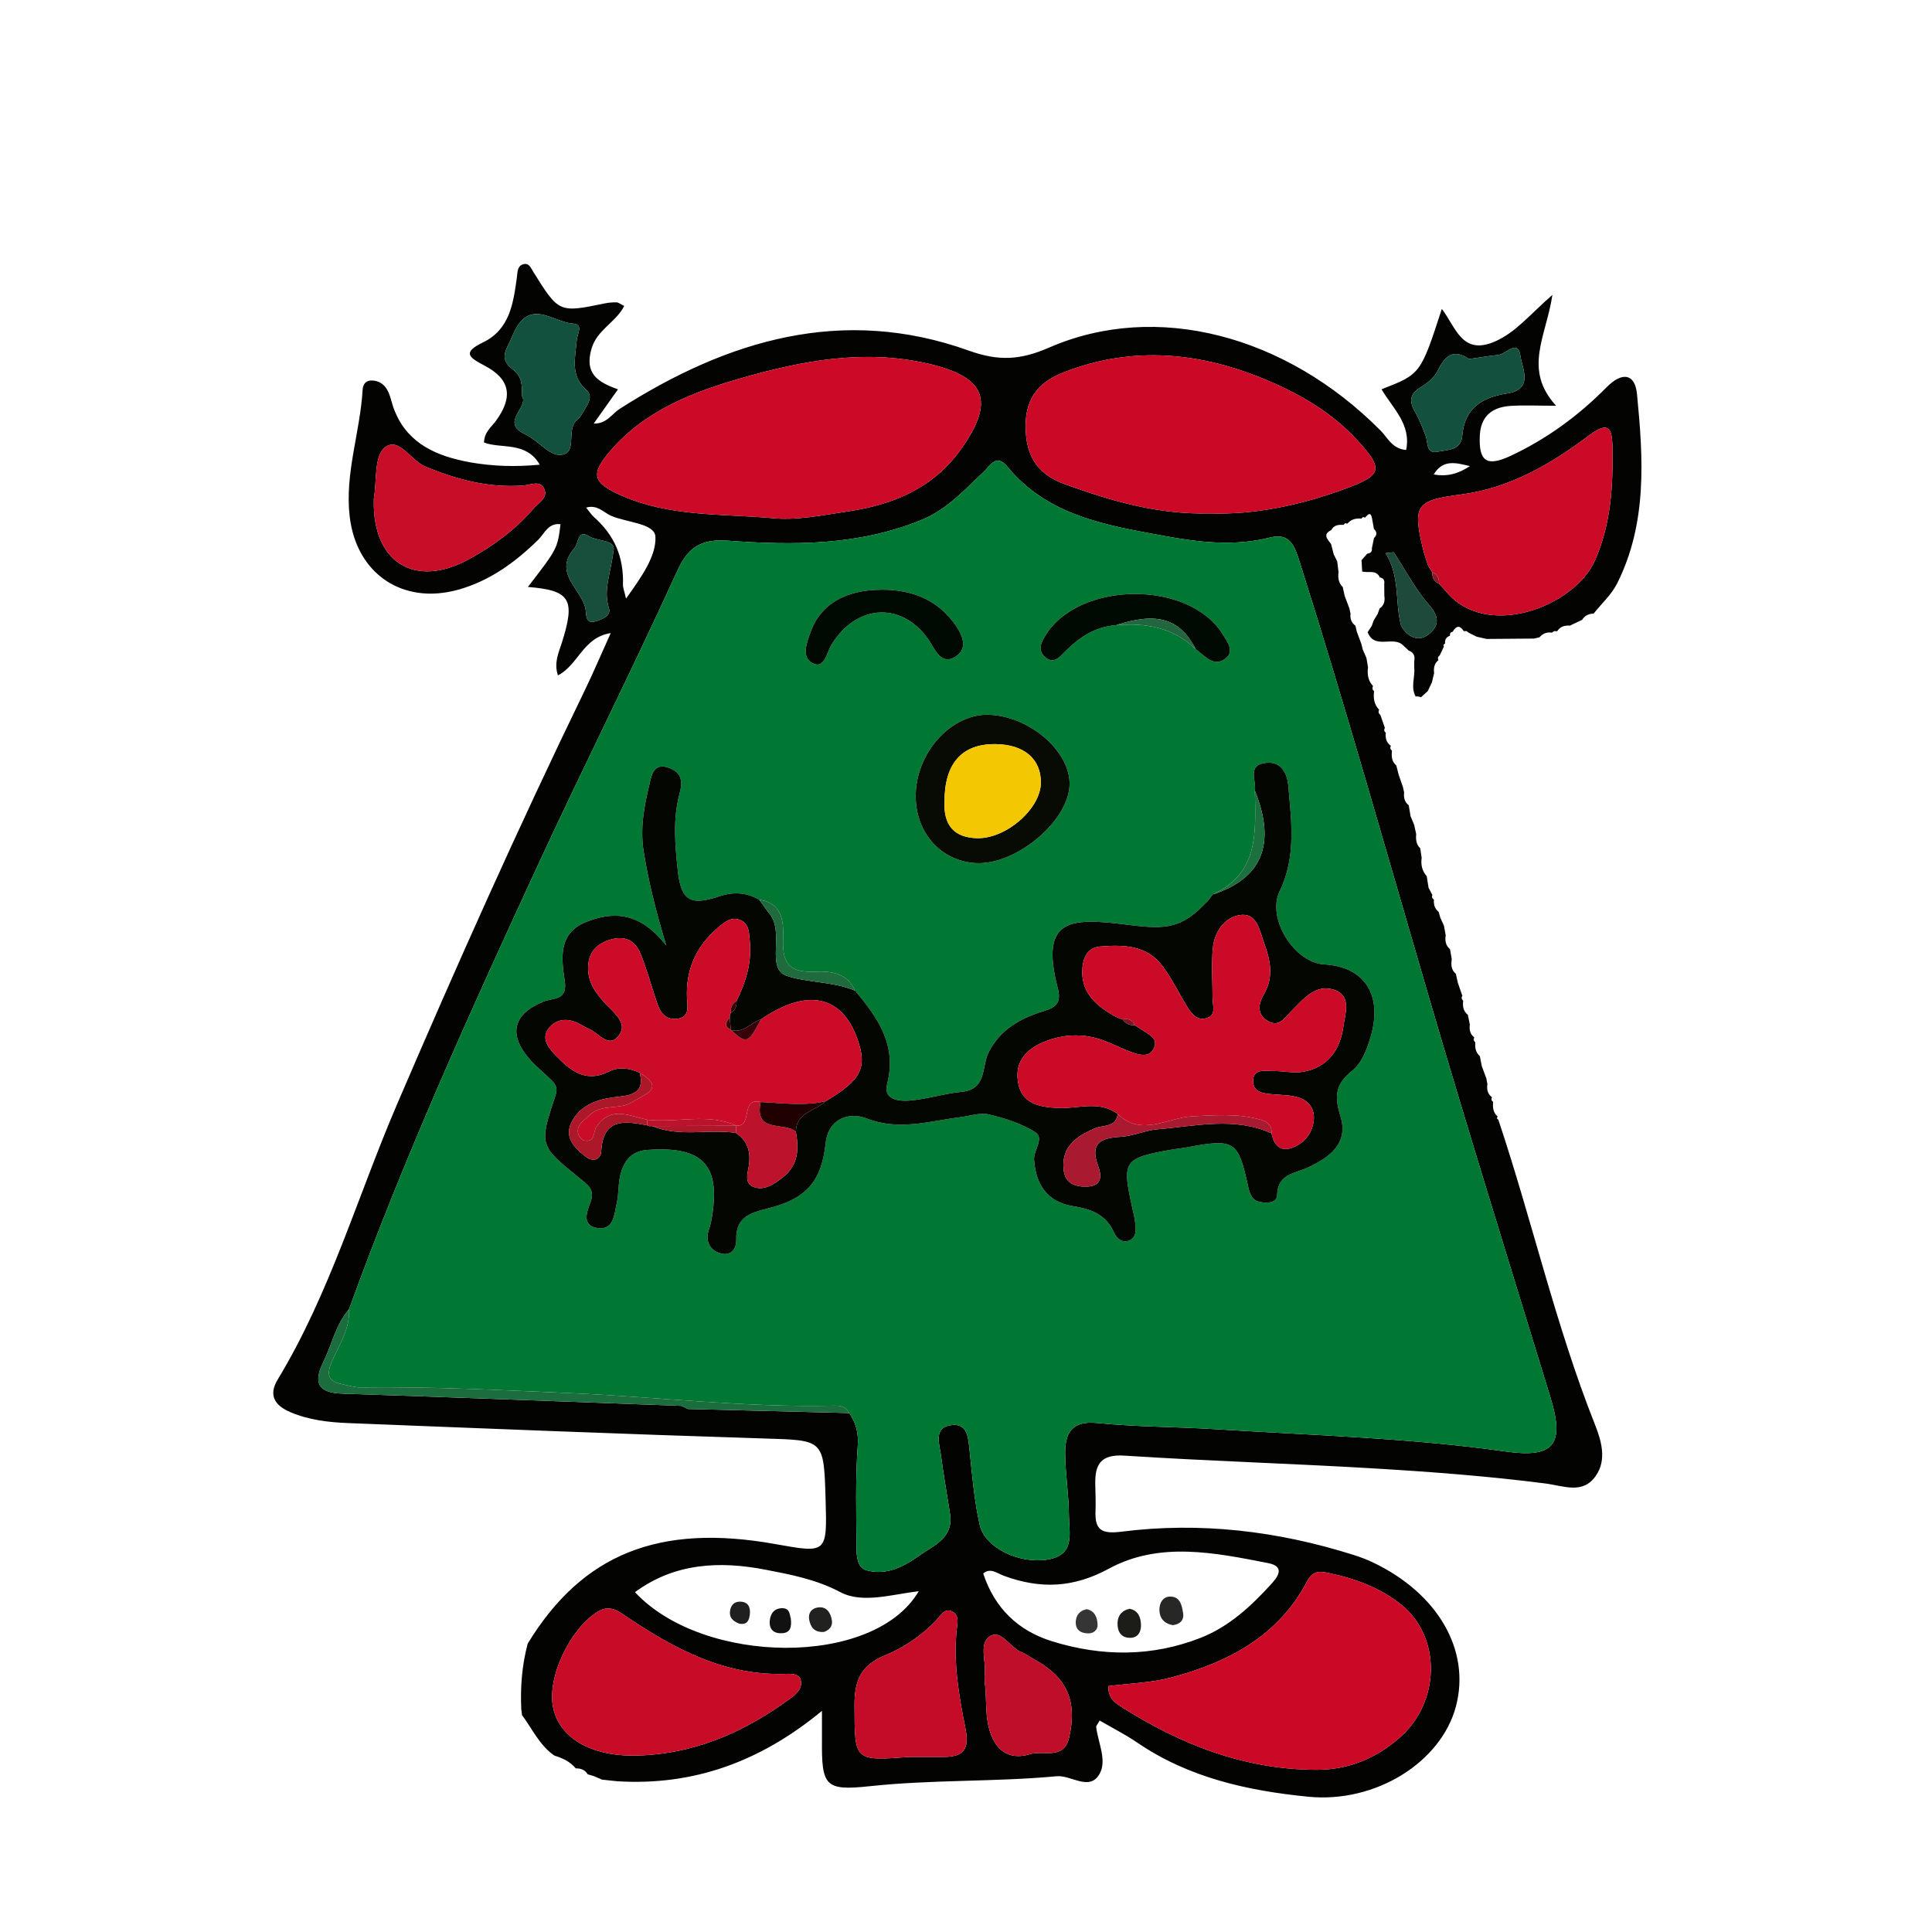<?xml version="1.0" encoding="utf-8"?>
<!-- Generator: Adobe Illustrator 25.0.1, SVG Export Plug-In . SVG Version: 6.00 Build 0)  -->
<!DOCTYPE svg PUBLIC "-//W3C//DTD SVG 1.1//EN" "http://www.w3.org/Graphics/SVG/1.1/DTD/svg11.dtd">
<svg version="1.1" id="Layer_1" xmlns:x="http://ns.adobe.com/Extensibility/1.0/" xmlns:i="http://ns.adobe.com/AdobeIllustrator/10.0/" xmlns:graph="http://ns.adobe.com/Graphs/1.0/"
	 xmlns="http://www.w3.org/2000/svg" xmlns:xlink="http://www.w3.org/1999/xlink" x="0px" y="0px" width="512px" height="512px"
	 viewBox="0 0 512 512" style="enable-background:new 0 0 512 512;" xml:space="preserve">
<style type="text/css">
	.st0{fill:#030402;}
	.st1{fill:#007732;}
	.st2{fill:#CC0927;}
	.st3{fill:#CB0927;}
	.st4{fill:#CA0A27;}
	.st5{fill:#C80C28;}
	.st6{fill:#C70D28;}
	.st7{fill:#C40C28;}
	.st8{fill:#BE0E29;}
	.st9{fill:#12513D;}
	.st10{fill:#13503D;}
	.st11{fill:#1B6D3D;}
	.st12{fill:#174F3C;}
	.st13{fill:#1D4A3A;}
	.st14{fill:#8A1826;}
	.st15{fill:#040602;}
	.st16{fill:#080B03;}
	.st17{fill:#010A02;}
	.st18{fill:#1F6B3D;}
	.st19{fill:#1C703E;}
	.st20{fill:#21663E;}
	.st21{fill:#272725;}
	.st22{fill:#1C1D19;}
	.st23{fill:#353535;}
	.st24{fill:#212220;}
	.st25{fill:#111111;}
	.st26{fill:#1F1F1F;}
	.st27{fill:#CB0B27;}
	.st28{fill:#A91A31;}
	.st29{fill:#BC122C;}
	.st30{fill:#AC172A;}
	.st31{fill:#200001;}
	.st32{fill:#370309;}
	.st33{fill:#7B1525;}
	.st34{fill:#F4C703;}
</style>
<g id="Osw8PQ_1_">
	<g>
		<path class="st0" d="M397.079,296.751c8.965,26.782,15.151,54.441,25.598,80.765c1.7,4.283,3.166,9.303,0.282,13.515
			c-3.48,5.082-8.409,2.752-13.467,2.102c-14.799-1.901-29.715-3.043-44.618-3.94c-22.279-1.34-44.6-1.994-66.87-3.435
			c-6.252-0.405-7.832,2.245-7.747,7.503c0.038,2.361,0.16,4.727,0.068,7.084c-0.195,5.013,1.423,6.254,6.864,5.565
			c20.852-2.642,41.366-0.197,61.407,6.123c1.746,0.551,3.481,1.193,5.135,1.976c17.31,8.198,26.05,23.337,22.104,38.209
			c-3.926,14.797-21.288,25.704-39.166,23.93c-16.015-1.589-31.589-5-45.251-14.322c-3.175-2.166-6.638-3.91-9.993-5.863
			c-0.501,0.925-0.971,1.378-0.922,1.765c0.523,4.141,2.88,8.776,0.921,12.315c-2.654,4.795-7.514,0.318-11.413,0.681
			c-16.433,1.528-32.978,0.866-49.428,2.629c-11.973,1.283-12.859,0.024-12.758-12.345c0.017-2.045,0.002-4.09,0.002-7.614
			c-16.349,13.509-34.087,19.899-54.258,18.658c-1.335-0.143-2.67-0.285-4.006-0.428c-0.765-0.325-1.529-0.65-2.292-0.976
			c-0.513-0.149-1.025-0.298-1.538-0.447c-0.712-1.207-1.845-1.567-3.156-1.569c-1.493-1.799-3.506-2.726-5.678-3.387
			c-3.927-2.718-5.825-7.056-8.56-10.725c-0.067-0.531-0.134-1.062-0.2-1.593c-0.272-5.863,0.192-11.654,1.702-17.342
			c14.485-23.764,34.803-31.929,65.656-26.384c13.706,2.463,13.706,2.463,13.29-11.89c-0.462-15.951-0.473-15.604-16.287-16.098
			c-36.74-1.149-73.47-2.624-110.2-4.08c-5.228-0.207-10.491-0.81-15.388-2.915c-3.981-1.711-5.909-4.35-3.308-8.646
			c13.82-22.827,21.132-48.495,31.562-72.795c15.823-36.866,32.161-73.477,49.679-109.565c2.352-4.845,4.458-9.81,7.002-15.435
			c-7.398,1.167-8.526,8.397-13.996,11.212c-1.089-3.376,0.178-5.935,1.007-8.541c3.71-11.663,2.315-13.976-8.959-14.9
			c7.835-10.159,7.835-10.159,8.639-16.622c-3.28-0.41-4.274,2.536-5.98,4.199c-6.106,5.951-12.84,10.856-21.154,13.161
			c-14.705,4.078-26.973-4.218-28.739-19.436c-1.327-11.438,2.798-22.354,3.437-33.612c0.082-1.447,0.917-2.48,2.509-2.402
			c3.289,0.161,4.405,2.766,5.065,5.26c2.46,9.29,9.074,13.699,17.831,15.768c1.022,0.242,2.048,0.477,3.083,0.658
			c5.909,1.034,11.834,1.254,18.462,0.627c-3.668-6.271-10.141-4.118-14.785-5.872c0.089-2.835,1.925-4.065,3.117-5.691
			c4.676-6.379,3.886-11.106-3.024-14.719c-4.243-2.219-5.822-3.482-0.338-6.139c7.129-3.454,8.017-10.46,8.967-17.295
			c0.176-1.267,0.05-2.836,1.536-3.358c1.648-0.579,2.137,0.912,2.814,1.994c6.79,10.851,6.792,10.841,19.005,8.323
			c1.008-0.208,2.062-0.281,3.091-0.255c0.464,0.012,0.919,0.419,1.98,0.945c-2.14,4.318-7.168,6.261-8.65,11.291
			c-1.976,6.708,1.74,8.933,7.006,10.808c-2.241,3.158-4.174,5.882-6.444,9.081c3.524,0.049,4.843-2.601,6.87-3.894
			c28.679-18.303,59.1-27.424,92.545-15.448c7.932,2.84,13.617,2.532,21.306-0.813c28.429-12.37,62.731-3.254,87.759,21.942
			c1.938,1.951,3.175,4.931,6.834,5.195c1.399-6.837-3.606-11.074-6.519-16.083c10.354-4.012,10.354-4.012,15.972-21.297
			c3.711,4.809,5.324,12.432,14.032,8.656c5.577-2.418,9.222-7.097,15.27-12.366c-1.61,10.987-7.861,19.708,0.984,29.377
			c-5.128,0-8.663-0.197-12.167,0.048c-4.783,0.335-7.819,2.707-8.051,7.886c-0.305,6.824,1.832,8.29,8.082,5.38
			c9.621-4.481,18.083-10.689,25.492-18.188c4.212-4.263,7.558-3.612,8.084,1.785c1.657,17.011,2.765,34.178-5.269,50.186
			c-1.484,2.958-4.122,5.337-6.227,7.984c-1.299,0.033-2.355,0.515-3.051,1.658c0,0-0.067,0.029-0.067,0.029
			c-1.058,0.502-2.116,1.005-3.174,1.507l-0.007,0.002c-1.398-0.124-2.574,0.258-3.374,1.489l-0.755-0.054
			c0,0-0.629,0.42-0.629,0.42c-1.324-0.194-2.425,0.206-3.289,1.236c-0.482,0.112-0.965,0.223-1.447,0.335
			c-4.187,0.033-8.373,0.067-12.56,0.1c-0.875-0.197-1.749-0.394-2.624-0.591c-0.708-0.355-1.416-0.71-2.124-1.065l-0.585-0.433
			l-0.727,0.021c-1.049-1.637-2.016-1.444-2.92,0.132c-0.568,0.131-0.807,0.485-0.716,1.061c-0.961,0.358-1.436,1.024-1.312,2.07
			l-0.432,0.319c0,0,0.102,0.527,0.102,0.527c-0.361,0.766-0.721,1.532-1.082,2.297c-0.484,0.326-0.603,0.753-0.357,1.282
			c-1.118,0.903-1.295,2.117-1.141,3.441c-0.192,0.806-0.384,1.613-0.576,2.42c-0.363,0.774-0.726,1.548-1.089,2.321
			c-0.603,0.548-1.207,1.097-1.81,1.645c-0.482-0.185-0.979-0.253-1.493-0.205c0,0,0.124,0.095,0.123,0.095
			c-1.463-2.531-0.152-5.213-0.428-7.808c-0.001-0.537-0.001-1.075-0.002-1.612c0.257-1.332-0.066-2.364-1.469-2.837l-0.202-0.203
			c-0.405-0.376-0.81-0.751-1.215-1.127c-2.566-2.742-7.645,1.215-9.453-3.547c0.369-0.568,0.737-1.135,1.106-1.703
			c0.163-0.468,0.327-0.936,0.49-1.404c0.356-0.582,0.711-1.165,1.067-1.748c0.17-0.475,0.339-0.95,0.509-1.425
			c1.193-0.816,1.456-1.981,1.25-3.323c-0.01-1.065-0.02-2.13-0.029-3.195c0.174-0.973-0.231-1.545-1.197-1.729
			c0,0,0.061,0.061,0.061,0.061c-1.01-2.282-3.224-1.069-4.817-1.659c0,0,0.11,0.108,0.11,0.108
			c-0.056-1.022-0.112-2.044-0.168-3.066l-0.008,0.011c0.48-0.548,0.961-1.097,1.441-1.645l0.074-0.083
			c0.802-0.132,1.379-0.458,1.226-1.417c0.19-0.911,0.38-1.821,0.57-2.733c0.855-0.812,0.831-1.615-0.023-2.41
			c-0.164-0.923-0.328-1.845-0.492-2.768c-0.373-1.96-1.12-1.048-1.853-0.242l-0.559-0.148c0,0-0.396,0.421-0.396,0.421
			c-1.445-0.118-2.752,0.149-3.73,1.336l-0.595-0.111l-0.415,0.441c-1.314-0.08-2.559,0.004-3.261,1.375
			c0,0,0.052-0.029,0.052-0.029c-2.466,1.173-1.039,2.456-0.106,3.726c0.234,0.914,0.468,1.828,0.702,2.742
			c0.309,0.616,0.619,1.232,0.928,1.848c0.115,0.951,0.231,1.902,0.346,2.853c-0.194,1.483-0.009,2.858,1.121,3.966
			c0.171,0.784,0.342,1.568,0.513,2.351c0.413,1.092,0.826,2.183,1.239,3.275c0.106,0.484,0.211,0.969,0.317,1.453
			c-0.209,1.323,0.272,2.363,1.298,3.182c0.119,0.52,0.239,1.04,0.358,1.56c0.401,1.074,0.801,2.147,1.202,3.221
			c0.126,0.503,0.252,1.006,0.378,1.509c0.329,0.761,0.658,1.523,0.987,2.284c0.132,0.812,0.264,1.623,0.396,2.435
			c-0.227,1.836,0.005,3.547,1.337,4.963c-0.272,0.523-0.182,0.974,0.271,1.353c-0.217,1.812-0.016,3.51,1.331,4.897
			c-0.251,0.563-0.135,1.037,0.348,1.421c0.397,1.139,0.793,2.278,1.19,3.418c-0.295,0.508-0.211,0.942,0.254,1.302
			c-0.191,1.39,0.142,2.58,1.315,3.45c-0.244,0.512-0.142,0.941,0.307,1.288c-0.158,1.463-0.098,2.861,1.153,3.908
			c0.204,0.807,0.408,1.614,0.613,2.421c0.379,1.095,0.757,2.19,1.136,3.285c0.107,0.478,0.214,0.957,0.321,1.435
			c-0.147,1.333,0.085,2.531,1.215,3.409c0.165,0.97,0.331,1.939,0.496,2.909c0.314,0.752,0.628,1.505,0.942,2.257
			c0.181,0.824,0.363,1.648,0.544,2.472c-0.122,1.391-0.036,2.722,1.068,3.765c0.127,0.844,0.253,1.689,0.38,2.533
			c-0.26,1.822,0.109,3.469,1.351,4.875c0.158,1.011,0.317,2.022,0.475,3.034c0.337,0.646,0.675,1.291,1.012,1.937
			c-0.211,0.524-0.071,0.928,0.417,1.211c-0.116,1.295,0.19,2.427,1.257,3.267c0.134,0.49,0.268,0.98,0.402,1.469
			c0.332,0.734,0.663,1.469,0.995,2.203c0.152,0.84,0.304,1.681,0.456,2.521c-0.196,1.411-0.039,2.712,1.155,3.688
			c0.15,0.875,0.3,1.749,0.45,2.624c-0.199,1.457-0.178,2.854,1.091,3.9c0.18,0.805,0.36,1.61,0.54,2.415
			c0.391,1.131,0.783,2.261,1.174,3.392c-0.294,0.508-0.215,0.95,0.234,1.326c-0.198,1.449,0.02,2.762,1.231,3.749
			c0.176,0.859,0.353,1.718,0.529,2.577c-0.178,1.323,0.029,2.515,1.161,3.389c-0.248,0.524-0.147,0.97,0.304,1.335
			c-0.168,1.402,0.099,2.662,1.188,3.654c0.175,0.89,0.35,1.779,0.525,2.669c0.4,1.076,0.8,2.152,1.2,3.228
			c0.092,0.499,0.184,0.997,0.277,1.496c-0.2,1.368,0.009,2.594,1.209,3.476c-0.246,0.504-0.142,0.922,0.311,1.253
			c-0.146,1.445-0.017,2.807,1.172,3.845l-0.193,0.51L397.079,296.751z M379.614,151.731l-0.036-0.039
			c-0.054,1.392,0.449,2.451,1.794,3.009c0,0,0.004,0.009,0.004,0.009c0.511,0.549,1.022,1.099,1.533,1.649
			c10.617,13.565,34.366,4.442,39.778-7.837c4.278-9.706,4.81-19.788,4.63-30.082c-0.089-5.077-1.102-6.874-6.176-3.061
			c-10.132,7.614-21.041,13.992-33.943,15.666c-11.87,1.54-12.882,2.796-10.113,14.35c0.367,1.53,0.918,3.015,1.383,4.521
			C378.85,150.521,379.232,151.126,379.614,151.731z M182.3,373.395c14.254,0.36,28.508,0.72,42.762,1.08
			c1.8,2.654,2.501,5.26,2.247,8.761c-0.645,8.89-0.368,17.85-0.332,26.782c0.01,2.351,0.187,5.442,2.648,6.125
			c5.178,1.436,9.786-0.878,13.926-3.849c3.897-2.797,9.224-4.656,8.214-11.117c-0.807-5.17-1.712-10.326-2.406-15.511
			c-0.399-2.975-1.965-7.131,2.347-7.933c4.756-0.884,4.896,3.283,5.265,6.847c0.673,6.504,1.218,13.074,2.635,19.434
			c1.38,6.192,10.424,10.468,17.945,9.292c7.532-1.178,5.746-7.063,5.721-11.744c-0.03-5.487-0.957-10.969-0.991-16.456
			c-0.033-5.374,1.807-8.677,8.498-7.998c10.427,1.059,20.963,0.991,31.436,1.652c25.632,1.618,51.333,2.285,76.819,5.906
			c12.82,1.822,15.665-1.888,11.867-14.289c-10.828-35.355-21.838-70.658-32.231-106.141
			c-11.275-38.494-22.126-77.11-34.252-115.352c-1.277-4.027-2.497-7.791-7.846-6.432c-9.434,2.397-18.9,1.267-28.133-0.435
			c-15.164-2.796-30.728-5.26-41.44-18.315c-2.947-3.591-4.495-0.367-6.21,1.238c-5.145,4.815-9.696,10.031-16.651,12.878
			c-16.627,6.805-33.945,6.736-51.191,5.475c-7.518-0.55-10.724,1.997-13.523,8.136c-12.08,26.5-25.184,52.513-37.396,78.963
			c-17.714,38.369-35.14,76.819-49.536,116.58c-3.528,4.056-4.516,9.347-6.815,14c-2.675,5.413-1.449,8.139,5.006,8.352
			c29.992,0.988,59.979,2.15,89.968,3.249C181.201,372.848,181.75,373.122,182.3,373.395z M204.202,137.27
			c6.934,0.752,13.676-0.748,20.41-1.732c12.031-1.758,22.726-6.133,30.129-16.583c9.049-12.774,6.451-19.046-8.643-22.552
			c-17.075-3.966-33.488-0.811-49.679,3.821c-12.901,3.691-25.467,8.59-34.664,19.25c-5.382,6.238-4.704,8.501,3.016,11.887
			C177.423,136.911,190.953,136.138,204.202,137.27z M320.771,136.063c11.863,0.376,24.132-2.233,36.054-6.653
			c9.506-3.524,9.835-5.146,2.862-12.762c-6.53-7.132-14.741-11.958-23.426-15.675c-17.73-7.589-35.905-9.529-54.381-2.293
			c-7.206,2.822-10.503,7.495-10.049,15.7c0.416,7.536,3.99,11.641,10.469,13.973C294.435,132.721,306.73,136.408,320.771,136.063z
			 M293.734,446.841c-0.12,3.195,1.783,4.435,3.453,5.495c15.728,9.981,32.528,16.6,51.523,16.678
			c8.615,0.036,15.9-2.994,22.198-8.497c10.858-9.487,11.068-26.673,0.489-35.219c-5.616-4.536-12.268-6.978-19.26-8.424
			c-2.183-0.451-4.159-0.833-5.755,2.217c-7.591,14.507-20.896,21.449-35.946,25.453
			C305.028,445.984,299.272,446.118,293.734,446.841z M167.523,465.261c15.558-0.078,29.106-5.83,41.468-14.822
			c1.651-1.201,3.665-2.644,3.254-5.016c-0.327-1.884-2.399-1.879-3.894-1.825c-16.382,0.591-29.848-6.743-42.835-15.515
			c-2.111-1.426-4.212-2.795-7.168-0.93c-7.582,4.782-13.697,18.01-11.63,25.983C148.661,460.63,156.518,465.204,167.523,465.261z
			 M260.558,416.998c3.071,9.257,9.303,15.209,18.359,17.994c13.161,4.048,26.362,4.115,39.286-0.96
			c7.43-2.918,13.237-8.279,18.534-14.072c1.493-1.633,4.268-4.756-0.634-5.715c-14.196-2.775-28.843-5.809-42.279,1.485
			c-9.477,5.145-18.234,5.388-27.803,1.868C264.283,416.959,262.461,415.355,260.558,416.998z M168.279,421.938
			c18.005,19.409,63.355,20.01,75.199-0.255c-6.968,0.814-14.909,3.348-20.708,0.286c-6.541-3.454-13.266-4.698-19.976-5.995
			C190.774,413.65,178.802,414.164,168.279,421.938z M99.07,132.87c-0.248,16.177,10.878,23.091,25.06,15.405
			c6.479-3.511,12.421-7.859,17.265-13.508c1.295-1.51,3.86-2.792,2.877-5.115c-1.068-2.522-3.653-1.134-5.602-0.987
			c-9.113,0.685-17.583-1.552-25.938-5.01c-3.873-1.602-7.122-8.165-10.857-4.97c-2.744,2.348-1.993,8.783-2.791,13.399
			C99.04,132.339,99.078,132.608,99.07,132.87z M241.116,465.599c2.881,0,5.761-0.017,8.641,0.004
			c5.334,0.038,7.299-1.648,6.077-7.682c-1.704-8.408-3.174-17.004-2.328-25.736c0.167-1.724,0.845-3.983-1.017-5.047
			c-2.154-1.231-3.224,1.068-4.384,2.278c-3.871,4.034-8.535,7.221-13.506,9.244c-6.459,2.629-8.171,6.68-8.142,13.264
			C226.522,466.695,226.197,466.697,241.116,465.599z M260.955,445.593c0.645,4.68-0.136,9.695,1.82,14.467
			c1.983,4.837,5.81,6.173,10.147,4.816c3.538-1.107,9.005,1.665,10.403-4.404c2.282-9.899-0.687-16.206-9.778-21.024
			c-0.921-0.488-1.755-1.182-2.719-1.541c-3.091-1.152-5.446-6.108-8.411-4.33c-3.127,1.875-1.004,6.728-1.454,10.247
			C260.898,444.338,260.955,444.867,260.955,445.593z M138.271,104.868c2.184,2.972-6,7.049,0.938,10.231
			c3.268,1.499,6.199,5.55,9.181,5.448c4.966-0.169,1.452-6.67,4.497-9.22c1.153-0.965,1.849-2.509,2.65-3.85
			c0.847-1.418,1.263-2.913-0.227-4.218c-4.291-3.759-2.827-8.6-2.453-13.204c0.134-1.651,1.884-4.113-1.081-4.312
			c-5.394-0.363-11.666-7.173-15.949,3.201c-1.657,4.013-3.875,5.956,0.27,9.129C138.109,99.614,138.508,102.026,138.271,104.868z
			 M389.33,95.146c-4.355-2.93-6.483-0.657-8.388,3.198c-0.86,1.74-2.702,3.209-4.428,4.259c-2.896,1.761-3.152,3.688-1.549,6.468
			c1.163,2.016,2.011,4.231,2.843,6.417c0.677,1.778,0.021,4.882,3.19,4.219c2.526-0.528,6.212-0.274,6.522-4.246
			c0.577-7.405,5.421-10.195,11.864-11.187c7.102-1.093,4.023-6.633,3.575-9.791c-0.683-4.818-3.812-0.642-5.865-0.425
			C394.532,94.328,391.987,94.766,389.33,95.146z M162.661,145.394c-0.06-2.378-4.352-1.906-6.645-3.323
			c-2.987-1.847-2.617,1.851-3.788,3.197c-5.967,6.861,2.405,11.021,3.014,16.62c0.141,1.302,0.069,3.528,2.564,2.79
			c1.754-0.519,4.211-1.565,3.588-3.445C159.776,156.354,161.879,152.014,162.661,145.394z M369.35,146.362
			c-0.722,0.081-1.445,0.163-2.167,0.244c3.802,5.966,2.524,12.561,3.985,18.687c0.431,1.807,3.754,5.552,7.229,2.97
			c2.7-2.007,3.387-4.444,0.46-7.773C375.14,156.263,372.471,151.114,369.35,146.362z M165.907,158.63
			c4.226-5.897,8.031-11.328,7.786-16.389c-0.174-3.594-7.658-3.742-11.806-5.58c-1.942-0.86-3.575-3.009-6.559-2.138
			c0.822,1,1.362,1.859,2.089,2.508c5.459,4.876,7.899,10.583,7.678,17.95C165.072,155.721,165.411,156.47,165.907,158.63z
			 M389.553,123.521c-3.487-0.79-7.079-1.989-9.593,2.198C383.634,126.452,386.696,125.402,389.553,123.521z"/>
		<path class="st1" d="M92.492,346.973c14.396-39.761,31.822-78.212,49.536-116.58c12.212-26.45,25.316-52.463,37.396-78.963
			c2.799-6.139,6.004-8.686,13.523-8.136c17.245,1.261,34.564,1.33,51.191-5.475c6.956-2.847,11.506-8.063,16.651-12.878
			c1.715-1.605,3.264-4.829,6.21-1.238c10.712,13.055,26.275,15.519,41.44,18.315c9.233,1.702,18.699,2.833,28.133,0.435
			c5.349-1.359,6.569,2.405,7.846,6.432c12.125,38.242,22.977,76.858,34.252,115.352c10.393,35.483,21.404,70.786,32.231,106.141
			c3.798,12.4,0.953,16.11-11.867,14.289c-25.486-3.621-51.187-4.288-76.819-5.906c-10.474-0.661-21.01-0.593-31.436-1.652
			c-6.691-0.68-8.531,2.623-8.498,7.998c0.034,5.487,0.961,10.969,0.991,16.456c0.026,4.682,1.811,10.566-5.721,11.744
			c-7.52,1.176-16.565-3.1-17.945-9.292c-1.418-6.36-1.962-12.93-2.635-19.434c-0.369-3.564-0.508-7.731-5.265-6.847
			c-4.312,0.801-2.746,4.958-2.347,7.933c0.695,5.185,1.599,10.341,2.406,15.511c1.009,6.462-4.317,8.321-8.214,11.117
			c-4.141,2.971-8.748,5.286-13.926,3.849c-2.46-0.682-2.638-3.773-2.648-6.125c-0.037-8.932-0.313-17.892,0.332-26.782
			c0.254-3.501-0.447-6.107-2.247-8.764c-0.818-1.668-2.322-2.002-3.957-1.962c-23.326,0.572-46.494-2.295-69.749-3.309
			c-18.587-0.81-37.152-1.777-55.764-1.523c-1.534,0.021-3.08-0.479-4.612-0.781c-3.464-0.683-4.761-1.951-3.1-5.904
			C89.769,356.494,92.804,352.237,92.492,346.973z M295.71,165.692c7.903-0.69,15.22,0.573,21.18,6.356
			c2.447,1.762,4.851,5.035,8.085,2.288c2.188-1.859,0.165-4.469-1.017-6.35c-9.018-14.343-38.129-14.001-46.93,0.464
			c-1.166,1.917-2.076,3.832-0.112,5.623c2.251,2.054,3.808,0.126,5.255-1.327C285.948,168.953,290.168,166.07,295.71,165.692z
			 M226.583,262.518c-1.997-4.753-6.581-5.172-10.476-5.012c-6.335,0.26-8.772-1.563-8.589-8.27
			c0.114-4.162,0.327-9.885-6.299-10.793c-3.393-1.953-6.879-2.153-10.602-0.908c-7.64,2.554-10.136,1.198-11.001-6.819
			c-0.729-6.761-1.347-13.684,0.467-20.37c0.926-3.414,0.506-5.694-2.913-6.901c-4.019-1.418-4.537,2.217-5.049,4.34
			c-1.407,5.828-2.546,11.679-1.544,17.874c1.238,7.654,3.042,15.161,5.98,24.921c-6.896-8.818-13.892-9.205-21.295-6.223
			c-7.386,2.976-6.498,9.688-5.609,15.546c0.809,5.333-3.008,4.468-5.605,5.523c-8.065,3.276-9.435,8.665-3.738,15.225
			c1.715,1.974,3.801,3.623,5.685,5.455c1.151,1.119,1.875,2.186,1.242,4.099c-4.389,13.255-4.397,13.345,6.308,21.991
			c2.195,1.773,4.204,3.072,2.952,6.34c-1.037,2.707-2.41,6.29,1.885,6.907c4.281,0.615,4.386-3.663,5.058-6.561
			c0.587-2.531,0.331-5.271,1.015-7.763c0.941-3.431,2.787-6.047,6.993-6.365c15.088-1.143,19.88,4.18,16.961,19.16
			c-0.249,1.278-0.876,2.522-0.909,3.792c-0.064,2.435,1.544,4.03,3.676,4.517c2.726,0.623,3.994-1.506,3.935-3.696
			c-0.16-6.003,3.743-7.119,8.437-8.288c10.186-2.536,14.133-7.171,15.249-17.238c0.775-6.987,6.653-8.244,10.785-6.624
			c8.633,3.385,16.543,0.743,24.754-0.279c2.589-0.322,5.349-1.308,7.74-0.748c4.233,0.991,8.592,2.378,12.23,4.664
			c2.58,1.621-0.444,4.763-0.269,7.33c0.451,6.618,3.588,11.174,10.079,12.251c4.987,0.828,8.968,2.15,11.145,7.121
			c0.562,1.283,2.008,2.753,3.788,2.106c2.171-0.788,1.998-2.862,1.796-4.712c-0.141-1.297-0.471-2.575-0.754-3.853
			c-2.803-12.663-2.401-13.283,10.265-15.577c1.29-0.234,2.606-0.327,3.894-0.568c12.997-2.428,13.839-1.929,16.553,10.482
			c0.427,1.954,1.04,3.556,3.179,3.958c1.903,0.358,4.418,0.267,4.471-1.905c0.135-5.537,4.598-5.611,7.965-7.162
			c5.883-2.71,11.075-6.429,8.801-13.7c-1.609-5.144-1.378-8.463,3.023-11.943c2.547-2.014,3.897-5.471,4.908-8.825
			c3.375-11.193-1.362-18.811-12.247-19.438c-7.929-0.456-15.292-12.192-11.781-19.422c4.408-9.075,3.087-18.489,2.302-27.844
			c-0.25-2.983-1.656-6.562-5.838-6.159c-5.235,0.505-2.583,4.686-3.035,7.402c0.172,10.747,1.206,21.844-11.172,27.49
			c-0.482,0.614-0.921,1.269-1.453,1.836c-6.65,7.079-10.641,7.501-20.649,6.249c-15.161-1.896-23.909-2.276-18.973,16.707
			c0.971,3.733-0.269,5.084-3.596,6.082c-6.176,1.852-11.69,4.927-14.715,10.951c-1.936,3.856-0.366,9.824-7.241,10.493
			c-4.662,0.454-9.228,1.975-13.889,2.317c-2.632,0.193-6.856-0.254-5.785-4.365C237.783,276.947,232.602,269.679,226.583,262.518z
			 M258.672,228.735c10.353,0.538,24.054-10.687,24.754-20.284c0.648-8.874-10.198-18.584-21.254-19.03
			c-9.705-0.391-18.982,9.436-19.479,20.635C242.241,220.235,249.086,228.237,258.672,228.735z M233.754,156.286
			c-9.609-0.011-16.242,3.769-18.91,11.123c-1.034,2.848-2.636,6.869,0.634,8.416c3.027,1.432,3.6-2.874,4.85-4.93
			c6.805-11.193,19.343-11.478,26.203-0.659c1.417,2.235,2.997,5.944,6.498,3.897c3.6-2.105,2.116-5.668,0.307-8.301
			C248.656,159.024,241.838,156.26,233.754,156.286z"/>
		<path class="st2" d="M204.202,137.27c-13.248-1.132-26.779-0.359-39.431-5.908c-7.719-3.386-8.398-5.649-3.016-11.887
			c9.197-10.66,21.763-15.559,34.664-19.25c16.191-4.633,32.603-7.788,49.679-3.821c15.094,3.506,17.692,9.778,8.643,22.552
			c-7.403,10.45-18.098,14.825-30.129,16.583C217.877,136.522,211.135,138.022,204.202,137.27z"/>
		<path class="st3" d="M320.771,136.063c-14.042,0.346-26.336-3.341-38.47-7.71c-6.479-2.333-10.053-6.437-10.469-13.973
			c-0.453-8.205,2.844-12.878,10.049-15.7c18.476-7.237,36.651-5.296,54.381,2.293c8.685,3.717,16.895,8.543,23.426,15.675
			c6.973,7.615,6.643,9.237-2.862,12.762C344.903,133.83,332.635,136.439,320.771,136.063z"/>
		<path class="st3" d="M293.734,446.841c5.538-0.722,11.294-0.857,16.703-2.296c15.05-4.004,28.355-10.946,35.946-25.453
			c1.596-3.05,3.572-2.668,5.755-2.217c6.992,1.446,13.645,3.888,19.26,8.424c10.578,8.546,10.369,25.731-0.489,35.219
			c-6.298,5.503-13.583,8.532-22.198,8.497c-18.996-0.078-35.795-6.698-51.523-16.678
			C295.517,451.276,293.613,450.036,293.734,446.841z"/>
		<path class="st4" d="M378.468,149.916c-0.466-1.506-1.017-2.992-1.383-4.521c-2.769-11.554-1.758-12.81,10.113-14.35
			c12.903-1.674,23.811-8.052,33.943-15.666c5.074-3.813,6.088-2.015,6.176,3.061c0.18,10.293-0.352,20.376-4.63,30.082
			c-5.412,12.279-29.161,21.403-39.779,7.837c-0.511-0.55-1.022-1.099-1.532-1.648c0,0-0.004-0.009-0.005-0.009
			c0.014-1.368-0.372-2.497-1.793-3.01c0,0,0.036,0.039,0.036,0.039C379.232,151.125,378.85,150.521,378.468,149.916z"/>
		<path class="st5" d="M167.52,465.252c-11.002-0.048-18.859-4.622-20.802-12.117c-2.067-7.973,4.048-21.201,11.63-25.983
			c2.956-1.865,5.057-0.495,7.168,0.93c12.987,8.772,26.453,16.106,42.835,15.515c1.495-0.054,3.567-0.059,3.894,1.825
			c0.411,2.371-1.603,3.814-3.254,5.016C196.63,459.431,183.081,465.183,167.52,465.252z"/>
		<path class="st6" d="M99.074,132.87c0.004-0.262-0.034-0.531,0.01-0.786c0.798-4.616,0.047-11.051,2.791-13.399
			c3.734-3.195,6.984,3.368,10.857,4.97c8.356,3.458,16.826,5.695,25.938,5.01c1.949-0.147,4.534-1.534,5.602,0.987
			c0.983,2.322-1.582,3.605-2.877,5.115c-4.844,5.649-10.786,9.997-17.265,13.508C109.947,155.961,98.821,149.047,99.074,132.87z"/>
		<path class="st7" d="M241.116,465.599c-14.92,1.098-14.594,1.096-14.659-13.675c-0.029-6.584,1.684-10.635,8.142-13.264
			c4.971-2.023,9.635-5.21,13.506-9.244c1.161-1.21,2.23-3.508,4.384-2.278c1.861,1.064,1.184,3.323,1.017,5.047
			c-0.846,8.732,0.624,17.327,2.328,25.736c1.223,6.034-0.742,7.72-6.077,7.682C246.878,465.582,243.997,465.599,241.116,465.599z"
			/>
		<path class="st8" d="M260.955,445.593c0-0.725-0.057-1.255,0.009-1.768c0.45-3.519-1.673-8.373,1.454-10.247
			c2.965-1.778,5.32,3.178,8.411,4.33c0.964,0.359,1.798,1.053,2.719,1.541c9.091,4.818,12.059,11.125,9.778,21.024
			c-1.399,6.069-6.865,3.297-10.403,4.404c-4.337,1.357-8.165,0.021-10.147-4.816C260.818,455.287,261.599,450.273,260.955,445.593z
			"/>
		<path class="st9" d="M138.271,104.868c0.238-2.842-0.162-5.254-2.174-6.794c-4.145-3.173-1.926-5.116-0.27-9.129
			c4.283-10.374,10.555-3.564,15.949-3.201c2.965,0.199,1.215,2.662,1.081,4.312c-0.374,4.603-1.838,9.445,2.453,13.204
			c1.49,1.305,1.074,2.8,0.227,4.218c-0.802,1.341-1.498,2.885-2.65,3.85c-3.046,2.549,0.469,9.051-4.497,9.22
			c-2.982,0.101-5.913-3.949-9.181-5.448C132.27,111.917,140.454,107.84,138.271,104.868z"/>
		<path class="st10" d="M389.33,95.146c2.657-0.38,5.202-0.818,7.764-1.089c2.053-0.217,5.182-4.393,5.865,0.425
			c0.448,3.159,3.527,8.698-3.575,9.791c-6.443,0.992-11.287,3.782-11.864,11.187c-0.309,3.972-3.996,3.718-6.522,4.246
			c-3.168,0.663-2.513-2.441-3.19-4.219c-0.832-2.186-1.68-4.4-2.843-6.417c-1.603-2.78-1.348-4.707,1.549-6.468
			c1.726-1.05,3.568-2.519,4.428-4.259C382.847,94.489,384.975,92.217,389.33,95.146z"/>
		<path class="st11" d="M92.492,346.973c0.312,5.264-2.723,9.521-4.613,14.02c-1.661,3.954-0.364,5.222,3.1,5.904
			c1.532,0.302,3.078,0.802,4.612,0.781c18.611-0.254,37.177,0.713,55.764,1.523c23.254,1.013,46.422,3.88,69.749,3.309
			c1.635-0.04,3.139,0.293,3.957,1.962c-14.254-0.357-28.508-0.717-42.759-1.073c-0.549-0.272-1.1-0.548-1.651-0.825
			c-29.989-1.1-59.975-2.261-89.968-3.249c-6.455-0.213-7.681-2.939-5.006-8.352C87.976,356.32,88.964,351.029,92.492,346.973z"/>
		<path class="st12" d="M162.661,145.394c-0.782,6.62-2.885,10.961-1.267,15.839c0.623,1.88-1.834,2.926-3.588,3.445
			c-2.496,0.738-2.423-1.488-2.564-2.79c-0.608-5.598-8.981-9.759-3.014-16.62c1.171-1.346,0.801-5.043,3.788-3.197
			C158.308,143.488,162.6,143.015,162.661,145.394z"/>
		<path class="st13" d="M369.35,146.362c3.121,4.752,5.79,9.901,9.507,14.128c2.927,3.329,2.241,5.766-0.46,7.773
			c-3.475,2.582-6.798-1.163-7.229-2.97c-1.461-6.126-0.183-12.721-3.985-18.687C367.905,146.525,368.628,146.443,369.35,146.362z"
			/>
		<path class="st14" d="M379.578,151.692c1.421,0.513,1.807,1.642,1.793,3.01C380.027,154.143,379.523,153.084,379.578,151.692z"/>
		<path class="st1" d="M180.651,372.574c0.551,0.276,1.103,0.552,1.651,0.825C181.75,373.122,181.201,372.848,180.651,372.574z"/>
		<path class="st14" d="M378.468,149.916c0.382,0.605,0.765,1.209,1.147,1.814C379.232,151.126,378.85,150.521,378.468,149.916z"/>
		<path class="st14" d="M381.376,154.71c0.511,0.549,1.021,1.099,1.532,1.648C382.397,155.809,381.886,155.259,381.376,154.71z"/>
		<path class="st15" d="M332.555,209.554c0.451-2.716-2.2-6.898,3.035-7.402c4.182-0.403,5.588,3.176,5.838,6.159
			c0.785,9.355,2.105,18.769-2.302,27.844c-3.511,7.23,3.852,18.966,11.781,19.422c10.885,0.626,15.622,8.245,12.247,19.438
			c-1.011,3.354-2.362,6.811-4.908,8.825c-4.401,3.48-4.632,6.799-3.023,11.943c2.274,7.271-2.919,10.99-8.801,13.7
			c-3.367,1.551-7.83,1.625-7.965,7.162c-0.053,2.172-2.568,2.263-4.471,1.905c-2.139-0.402-2.752-2.005-3.179-3.958
			c-2.714-12.41-3.556-12.91-16.553-10.482c-1.289,0.241-2.604,0.335-3.894,0.568c-12.666,2.295-13.068,2.914-10.265,15.577
			c0.283,1.278,0.613,2.557,0.754,3.853c0.202,1.849,0.375,3.923-1.796,4.712c-1.78,0.646-3.226-0.824-3.788-2.106
			c-2.178-4.971-6.158-6.293-11.145-7.121c-6.491-1.077-9.629-5.632-10.079-12.251c-0.175-2.568,2.849-5.71,0.269-7.33
			c-3.638-2.285-7.996-3.673-12.23-4.664c-2.391-0.56-5.151,0.426-7.74,0.748c-8.211,1.022-16.121,3.664-24.754,0.279
			c-4.132-1.62-10.011-0.363-10.785,6.624c-1.116,10.067-5.063,14.702-15.249,17.238c-4.694,1.169-8.598,2.285-8.437,8.288
			c0.059,2.189-1.209,4.319-3.935,3.696c-2.132-0.487-3.74-2.083-3.676-4.517c0.033-1.271,0.661-2.515,0.909-3.792
			c2.919-14.98-1.874-20.303-16.961-19.16c-4.206,0.319-6.052,2.934-6.993,6.365c-0.684,2.492-0.428,5.232-1.015,7.763
			c-0.672,2.898-0.777,7.176-5.058,6.561c-4.296-0.617-2.922-4.2-1.885-6.907c1.252-3.268-0.757-4.567-2.952-6.34
			c-10.704-8.646-10.697-8.735-6.308-21.991c0.633-1.913-0.091-2.98-1.242-4.099c-1.884-1.831-3.97-3.48-5.685-5.455
			c-5.697-6.559-4.328-11.949,3.738-15.225c2.598-1.055,6.414-0.19,5.605-5.523c-0.889-5.858-1.777-12.57,5.609-15.546
			c7.403-2.983,14.399-2.595,21.295,6.223c-2.938-9.76-4.742-17.267-5.98-24.921c-1.002-6.195,0.137-12.046,1.544-17.874
			c0.512-2.123,1.031-5.758,5.049-4.34c3.419,1.207,3.839,3.486,2.913,6.901c-1.814,6.686-1.196,13.61-0.467,20.37
			c0.864,8.017,3.36,9.374,11.001,6.819c3.723-1.245,7.209-1.045,10.604,0.908c0.923,1.267,1.801,2.569,2.773,3.796
			c3.992,5.041-1.194,14.485,4.55,16.392c5.483,1.821,12.193,1.453,18.038,3.886c6.02,7.161,11.201,14.43,8.499,24.797
			c-1.071,4.111,3.153,4.558,5.785,4.365c4.661-0.342,9.227-1.864,13.889-2.317c6.875-0.669,5.305-6.637,7.241-10.493
			c3.025-6.024,8.54-9.098,14.715-10.951c3.327-0.998,4.567-2.349,3.596-6.082c-4.936-18.983,3.812-18.603,18.973-16.707
			c10.007,1.252,13.999,0.829,20.649-6.249c0.532-0.567,0.971-1.222,1.453-1.837C334.493,232.78,338.23,223.585,332.555,209.554z
			 M300.698,271.689c0.618,0.388,1.237,0.775,1.855,1.163c1.855,1.311,4.773,2.346,3.032,5.298c-1.272,2.158-3.77,1.383-5.756,0.674
			c-2.221-0.793-4.336-1.875-6.526-2.76c-5.347-2.16-10.708-2.211-16.122-0.151c-4.941,1.88-8.231,5.181-7.427,10.649
			c0.856,5.823,5.307,6.795,10.577,7.072c5.287,0.277,10.937-2.136,15.882,1.597c-0.526,3.667-3.847,2.822-6.066,3.789
			c-4.793,2.088-8.913,4.796-8.28,10.935c0.376,3.647,2.996,4.615,6.195,4.507c4.111-0.138,3.883-2.944,2.933-5.54
			c-2.177-5.946,0.657-7.357,5.928-7.646c3.347-0.183,6.608-1.741,9.962-2.016c10.048-0.823,20.2-3.357,30.072,1.073
			c0.632,3.002,2.223,5.019,5.484,3.83c3.12-1.137,5.188-3.598,5.686-6.992c0.439-2.997-1.056-5.284-3.74-6.227
			c-2.163-0.76-4.619-0.735-6.955-0.936c-2.438-0.209-5.29-0.406-5.34-3.411c-0.059-3.556,3.153-2.724,5.351-2.759
			c2.617-0.041,5.316,0.64,7.842,0.205c6.583-1.134,9.896-5.837,10.721-12c0.444-3.315,2.29-8.091-2.373-9.702
			c-4.943-1.708-8.206,2.403-11.324,5.528c-1.866,1.87-3.329,4.571-6.437,2.641c-2.848-1.768-2.391-4.535-0.958-6.954
			c2.727-4.6,1.756-9.126,0.083-13.661c-1.229-3.33-1.856-8.183-6.555-7.371c-3.961,0.685-6.61,4.465-7.013,8.672
			c-0.424,4.424-0.088,8.921-0.081,13.386c0.003,1.979,1.131,4.535-1.771,5.286c-2.415,0.625-3.853-1.258-4.979-3.091
			c-2.197-3.576-4.017-7.422-6.517-10.764c-4.146-5.543-10.333-5.668-16.495-5.175c-3.176,0.254-4.422,2.648-4.711,5.45
			c-0.674,6.531,3.434,10.079,8.435,12.973c0.673,0.389,1.457,0.586,2.189,0.872c0.77,1.139,1.858,1.628,3.212,1.572
			L300.698,271.689z M193.683,272.914c-0.099-1.068-0.199-2.136-0.298-3.204c-0.048-0.489,0.061-0.939,0.329-1.35
			c1.219-0.676,1.545-1.779,1.473-3.073c2.459-5.001,4.082-10.188,3.52-15.859c-0.206-2.08-0.132-4.443-2.311-5.506
			c-2.561-1.25-4.531,0.562-6.273,2.057c-5.718,4.905-8.453,11.132-8.053,18.74c0.117,2.22,0.757,5.029-2.888,5.293
			c-2.926,0.211-4.2-1.75-5.007-4.095c-1.527-4.436-2.706-9.008-4.497-13.331c-1.502-3.626-4.447-4.755-8.37-3.438
			c-3.782,1.269-5.508,3.848-5.457,7.637c0.052,3.925,2.317,6.767,4.892,9.513c2.067,2.204,5.537,4.822,3.4,7.909
			c-2.707,3.91-5.371-0.378-7.965-1.493c-1.198-0.515-2.289-1.28-3.488-1.792c-2.699-1.152-5.368-0.714-7.164,1.457
			c-2.112,2.554-0.497,4.956,1.376,6.933c3.906,4.121,8.049,7.848,14.323,4.714c2.862-1.43,5.552-0.96,8.277,0.243
			c1.341,4.77-1.405,5.944-5.37,6.349c-4.781,0.488-9.497,1.61-12.239,6.002c-2.731,4.374,0.041,7.396,3.343,9.924
			c1.957,1.498,3.972,0.748,4.1-1.453c0.515-8.862,6.189-8.005,12.162-6.874l0.651,0.239l0.693-0.037
			c7.19,3.012,14.811,0.745,22.16,1.808c2.906,1.917,3.868,4.548,3.547,8.028c-0.196,2.128-1.609,5.224,1.157,6.295
			c2.806,1.087,5.452-0.74,7.787-2.577c4.103-3.226,4.25-7.481,3.409-12.058c0.094-5.18,5.189-5.464,7.906-8.076
			c9.508-5.664,11.143-8.942,8.333-16.711c-4.132-11.426-13.395-13.258-25.412-5.026c-2.709,0.835-4.659,3.786-7.996,2.871
			L193.683,272.914z"/>
		<path class="st16" d="M258.672,228.735c-9.585-0.498-16.43-8.5-15.979-18.678c0.497-11.199,9.774-21.026,19.479-20.635
			c11.056,0.445,21.902,10.156,21.254,19.03C282.725,218.048,269.025,229.274,258.672,228.735z M250.299,212.56
			c-0.243,6.031,2.48,9.441,8.683,9.567c7.692,0.157,16.785-7.803,16.861-14.653c0.07-6.359-4.471-10.216-12.102-10.277
			C254.856,197.128,250.261,202.379,250.299,212.56z"/>
		<path class="st17" d="M295.71,165.692c-5.542,0.378-9.762,3.261-13.539,7.054c-1.448,1.453-3.004,3.381-5.255,1.327
			c-1.963-1.791-1.054-3.706,0.112-5.623c8.802-14.465,37.912-14.807,46.93-0.464c1.183,1.881,3.205,4.492,1.017,6.35
			c-3.234,2.747-5.638-0.526-8.087-2.288C312.721,163.927,306.647,162.104,295.71,165.692z"/>
		<path class="st17" d="M233.754,156.286c8.084-0.026,14.902,2.738,19.581,9.546c1.81,2.633,3.294,6.196-0.307,8.301
			c-3.501,2.047-5.081-1.662-6.498-3.897c-6.859-10.818-19.398-10.533-26.203,0.659c-1.25,2.056-1.823,6.362-4.85,4.93
			c-3.27-1.547-1.667-5.567-0.634-8.416C217.512,160.055,224.145,156.275,233.754,156.286z"/>
		<path class="st18" d="M226.583,262.518c-5.845-2.434-12.555-2.066-18.038-3.886c-5.744-1.907-0.558-11.351-4.55-16.392
			c-0.972-1.227-1.85-2.529-2.773-3.796c6.624,0.908,6.411,6.631,6.297,10.793c-0.183,6.707,2.254,8.53,8.589,8.27
			C220.002,257.345,224.586,257.765,226.583,262.518z"/>
		<path class="st19" d="M332.555,209.554c5.675,14.032,1.938,23.227-11.172,27.489C333.76,231.397,332.727,220.3,332.555,209.554z"
			/>
		<path class="st20" d="M295.71,165.692c10.937-3.588,17.011-1.765,21.179,6.357C310.93,166.265,303.613,165.002,295.71,165.692z"/>
		<path class="st21" d="M310.799,430.685c-2.291-0.434-3.61-1.828-3.533-4.303c0.055-1.755,1.005-3.226,2.749-3.268
			c2.75-0.067,3.19,2.326,3.518,4.362C313.826,429.301,312.808,430.436,310.799,430.685z"/>
		<path class="st22" d="M299.399,426.34c2.169,0.479,2.831,2.082,2.96,3.934c0.138,1.979-0.617,3.719-2.804,3.766
			c-2.535,0.055-3.507-1.789-3.389-4.083C296.268,427.979,297.444,426.737,299.399,426.34z"/>
		<path class="st23" d="M287.991,426.447c2.208,0.469,2.771,2.248,2.882,4.043c0.089,1.438-1.038,2.388-2.478,2.373
			c-2.063-0.021-3.497-0.992-3.291-3.307C285.255,427.854,286.285,426.809,287.991,426.447z"/>
		<path class="st24" d="M218.347,432.484c-2.617,0.152-3.544-1.354-3.901-3.229c-0.342-1.798,0.665-3.077,2.4-3.277
			c2.212-0.256,3.204,1.328,3.575,3.236C220.781,431.068,219.676,432.027,218.347,432.484z"/>
		<path class="st25" d="M209.565,428.828c0.287,2.391-0.114,3.787-2.126,3.978c-2.166,0.206-3.569-0.831-3.457-3.044
			c0.097-1.904,1.009-3.545,3.27-3.575C209.481,426.156,209.224,428.108,209.565,428.828z"/>
		<path class="st26" d="M195.975,430.305c-1.251-0.487-2.686-1.233-2.532-3.178c0.146-1.852,1.328-2.87,3.137-2.648
			c2.02,0.248,2.338,1.932,2.11,3.546C198.514,429.277,198.083,430.669,195.975,430.305z"/>
		<path class="st4" d="M297.498,270.134c-0.732-0.286-1.517-0.483-2.189-0.872c-5-2.894-9.108-6.442-8.435-12.973
			c0.289-2.802,1.535-5.196,4.711-5.45c6.162-0.493,12.349-0.368,16.495,5.175c2.5,3.342,4.32,7.189,6.517,10.764
			c1.126,1.833,2.563,3.716,4.979,3.091c2.901-0.751,1.774-3.307,1.771-5.286c-0.007-4.465-0.343-8.962,0.081-13.386
			c0.403-4.206,3.052-7.987,7.013-8.672c4.698-0.812,5.325,4.041,6.555,7.371c1.674,4.534,2.644,9.06-0.083,13.661
			c-1.434,2.419-1.89,5.185,0.958,6.954c3.108,1.93,4.571-0.771,6.437-2.641c3.118-3.124,6.38-7.236,11.324-5.528
			c4.663,1.611,2.816,6.388,2.373,9.702c-0.825,6.163-4.138,10.866-10.721,12c-2.525,0.435-5.225-0.246-7.842-0.205
			c-2.199,0.035-5.41-0.797-5.351,2.759c0.05,3.006,2.902,3.202,5.34,3.411c2.336,0.201,4.793,0.176,6.955,0.936
			c2.684,0.942,4.179,3.23,3.74,6.227c-0.498,3.393-2.566,5.855-5.686,6.992c-3.261,1.188-4.852-0.829-5.484-3.832
			c0.141-2.252-1.059-3.097-3.146-3.67c-5.908-1.62-11.723-1.117-17.771-0.831c-6.509,0.308-13.483,5.522-19.827-0.6
			c-4.945-3.733-10.595-1.32-15.882-1.597c-5.269-0.276-9.721-1.249-10.577-7.072c-0.804-5.468,2.485-8.769,7.427-10.649
			c5.414-2.06,10.775-2.01,16.122,0.151c2.19,0.885,4.305,1.968,6.526,2.76c1.986,0.709,4.483,1.483,5.756-0.674
			c1.741-2.952-1.177-3.987-3.033-5.297c-0.619-0.388-1.237-0.776-1.855-1.164c0,0,0.013,0.018,0.013,0.017
			C300.128,270.184,298.94,269.899,297.498,270.134z"/>
		<path class="st27" d="M193.713,268.36c-0.268,0.412-0.377,0.862-0.328,1.351c-1.148,1.184-1.513,2.294,0.298,3.203
			c0,0,0.05,0.059,0.05,0.059c4.133,3.773,4.481,3.648,7.997-2.871c12.017-8.233,21.279-6.401,25.412,5.026
			c2.81,7.769,1.175,11.047-8.333,16.711c-5.724,1.332-11.477,0.471-17.221,0.226c-5.509-1.387-1.938,6.581-6.43,6.241
			c-7.699-3.413-15.805-0.667-23.67-1.563c-4.694-0.993-9.591-3.768-13.434,1.869c-0.896,1.314-0.247,4.121-3.097,3.659
			c-0.62-0.1-1.4-0.874-1.616-1.506c-0.888-2.587,1.376-3.679,2.747-5.099c3.206-3.321,8.175-1.367,11.676-3.715
			c2.86-1.917,8.846-3.404,1.739-7.683c-2.725-1.203-5.415-1.673-8.277-0.243c-6.274,3.134-10.416-0.593-14.323-4.714
			c-1.874-1.976-3.488-4.379-1.376-6.933c1.796-2.172,4.465-2.609,7.164-1.457c1.199,0.512,2.29,1.277,3.488,1.792
			c2.594,1.114,5.258,5.403,7.965,1.493c2.137-3.086-1.333-5.705-3.4-7.909c-2.575-2.746-4.84-5.588-4.892-9.513
			c-0.05-3.789,1.676-6.368,5.457-7.637c3.923-1.317,6.868-0.188,8.37,3.438c1.791,4.322,2.97,8.895,4.497,13.331
			c0.807,2.345,2.082,4.306,5.007,4.095c3.644-0.263,3.005-3.072,2.888-5.293c-0.4-7.607,2.335-13.835,8.053-18.74
			c1.742-1.495,3.712-3.307,6.273-2.057c2.179,1.064,2.105,3.427,2.311,5.506c0.562,5.671-1.061,10.858-3.52,15.859
			C194.002,265.979,193.551,267.022,193.713,268.36z"/>
		<path class="st28" d="M296.213,295.231c6.344,6.123,13.318,0.908,19.827,0.6c6.048-0.286,11.864-0.79,17.771,0.831
			c2.087,0.572,3.287,1.418,3.146,3.67c-9.872-4.428-20.025-1.894-30.073-1.072c-3.354,0.275-6.615,1.833-9.962,2.016
			c-5.271,0.288-8.106,1.7-5.928,7.646c0.951,2.595,1.178,5.402-2.933,5.54c-3.199,0.107-5.819-0.861-6.195-4.507
			c-0.633-6.139,3.487-8.847,8.28-10.935C292.366,298.053,295.687,298.898,296.213,295.231z"/>
		<path class="st29" d="M195.157,298.306c4.492,0.34,0.921-7.628,6.43-6.241c-1.784,8.419,6.304,5.121,9.315,7.849
			c0.841,4.577,0.694,8.832-3.409,12.058c-2.336,1.837-4.981,3.663-7.787,2.577c-2.766-1.071-1.353-4.167-1.157-6.295
			c0.32-3.48-0.642-6.111-3.547-8.029c0.043-0.629,0.086-1.257,0.129-1.885L195.157,298.306z"/>
		<path class="st30" d="M169.501,284.269c7.107,4.279,1.121,5.766-1.739,7.683c-3.502,2.348-8.47,0.394-11.676,3.715
			c-1.371,1.42-3.635,2.512-2.747,5.099c0.217,0.632,0.997,1.405,1.616,1.506c2.85,0.462,2.201-2.345,3.097-3.659
			c3.842-5.636,8.739-2.862,13.434-1.869c0.004,0.491,0.008,0.983,0.011,1.474c-5.973-1.131-11.648-1.988-12.162,6.874
			c-0.128,2.201-2.143,2.951-4.1,1.453c-3.302-2.528-6.074-5.55-3.343-9.924c2.742-4.392,7.458-5.514,12.239-6.002
			C168.097,290.213,170.842,289.039,169.501,284.269z"/>
		<path class="st31" d="M210.902,299.914c-3.011-2.728-11.1,0.57-9.315-7.849c5.745,0.245,11.497,1.106,17.221-0.226
			C216.091,294.45,210.995,294.734,210.902,299.914z"/>
		<path class="st29" d="M171.497,298.217c-0.003-0.491-0.007-0.982-0.011-1.474c7.865,0.896,15.971-1.85,23.67,1.563
			c0,0-0.026,0.034-0.026,0.034c-7.43,0.026-14.86,0.052-22.29,0.078l-0.693,0.037L171.497,298.217z"/>
		<path class="st30" d="M172.841,298.418c7.43-0.026,14.86-0.052,22.29-0.078c-0.043,0.628-0.086,1.256-0.129,1.885
			C187.652,299.163,180.031,301.43,172.841,298.418z"/>
		<path class="st32" d="M201.729,270.102c-3.516,6.52-3.864,6.645-7.997,2.871C197.071,273.888,199.02,270.937,201.729,270.102z"/>
		<path class="st32" d="M193.713,268.36c-0.163-1.338,0.289-2.381,1.473-3.074C195.259,266.581,194.932,267.684,193.713,268.36z"/>
		<path class="st32" d="M193.683,272.914c-1.811-0.909-1.445-2.019-0.298-3.203C193.484,270.778,193.583,271.846,193.683,272.914z"
			/>
		<path class="st33" d="M297.498,270.134c1.442-0.235,2.629,0.05,3.213,1.571C299.356,271.762,298.268,271.273,297.498,270.134z"/>
		<path class="st33" d="M300.698,271.689c0.618,0.388,1.236,0.776,1.855,1.164C301.935,272.464,301.316,272.076,300.698,271.689z"/>
		<path class="st34" d="M250.304,212.556c-0.043-10.177,4.551-15.428,13.437-15.358c7.63,0.06,12.172,3.917,12.102,10.277
			c-0.076,6.851-9.169,14.811-16.861,14.653C252.778,222.001,250.055,218.591,250.304,212.556z"/>
	</g>
</g>
</svg>
